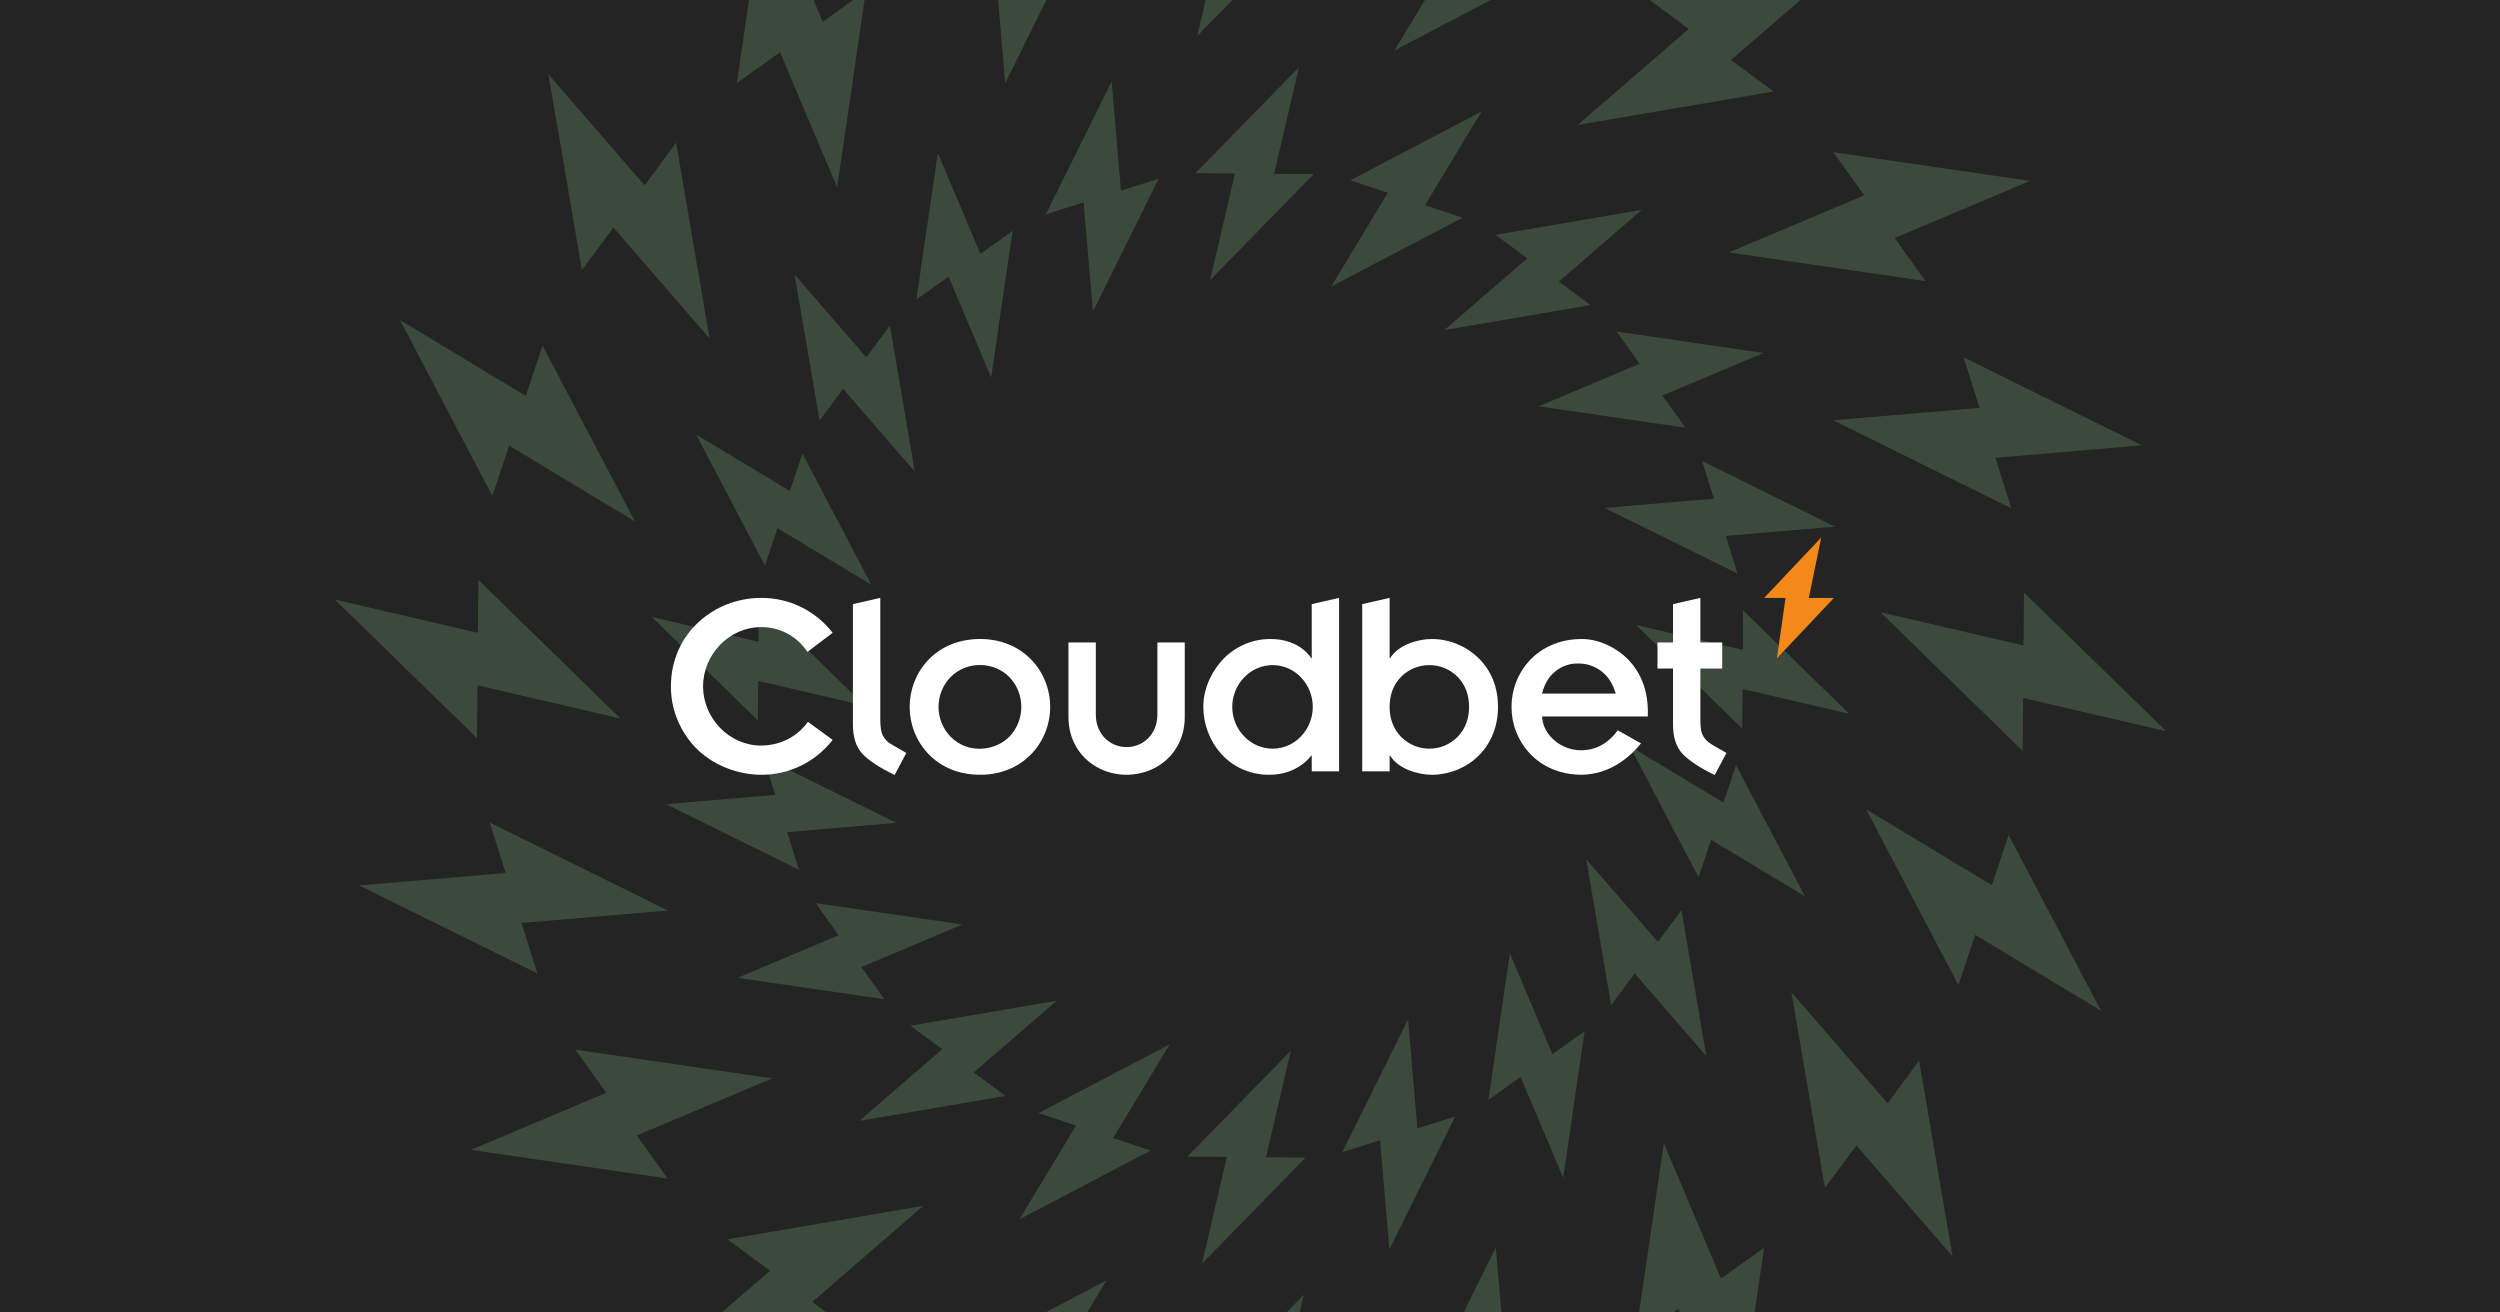 <svg width="1200" height="630" viewBox="0 0 1200 630" fill="none" xmlns="http://www.w3.org/2000/svg">
<g clip-path="url(#clip0_5_15)">
<rect width="1200" height="630" fill="#242424"/>
<g opacity="0.2" clip-path="url(#clip1_5_15)">
<path d="M1028.05 213.76L942.516 171.508L950.182 195.751L879.909 201.743L965.44 243.996L957.776 219.746L1028.05 213.76Z" fill="#97E299"/>
<path d="M880.77 252.779L816.96 221.253L822.681 239.341L770.257 243.813L834.064 275.334L828.343 257.245L880.77 252.779Z" fill="#97E299"/>
<path d="M1039.78 351.012L971.501 284.419L971.294 309.846L902.61 293.847L970.887 360.439L971.094 335.012L1039.78 351.012Z" fill="#97E299"/>
<path d="M887.641 342.646L836.706 292.966L836.548 311.938L785.311 300.002L836.245 349.682L836.4 330.713L887.641 342.646Z" fill="#97E299"/>
<path d="M964.145 400.753L956.085 424.875L895.71 388.448L940.048 472.863L948.112 448.745L1008.49 485.166L964.145 400.753Z" fill="#97E299"/>
<path d="M833.306 367.266L827.286 385.262L782.246 358.088L815.324 421.063L821.34 403.07L866.38 430.244L833.306 367.266Z" fill="#97E299"/>
<path d="M921.17 509.123L906.043 529.574L859.888 476.294L875.947 570.265L891.078 549.818L937.231 603.098L921.17 509.123Z" fill="#97E299"/>
<path d="M807.09 436.882L795.803 452.136L761.371 412.387L773.353 482.493L784.637 467.236L819.072 506.988L807.09 436.882Z" fill="#97E299"/>
<path d="M846.781 598.926L826.068 613.705L798.651 548.781L784.861 643.109L805.575 628.332L832.992 693.255L846.781 598.926Z" fill="#97E299"/>
<path d="M760.629 494.993L745.173 506.019L724.72 457.585L714.435 527.956L729.887 516.932L750.34 565.367L760.629 494.993Z" fill="#97E299"/>
<path d="M717.993 598.81L675.703 684.265L699.971 676.603L705.965 746.817L748.255 661.361L723.984 669.019L717.993 598.81Z" fill="#97E299"/>
<path d="M675.884 489.25L644.338 553.005L662.442 547.289L666.913 599.669L698.466 535.916L680.359 541.628L675.884 489.25Z" fill="#97E299"/>
<path d="M625.808 621.49L559.157 689.706L584.607 689.914L568.593 758.538L635.245 690.322L609.794 690.113L625.808 621.49Z" fill="#97E299"/>
<path d="M619.648 504.294L569.924 555.184L588.91 555.338L576.966 606.535L626.69 555.645L607.701 555.486L619.648 504.294Z" fill="#97E299"/>
<path d="M531.121 614.592L446.634 658.896L470.773 666.952L434.317 727.27L518.804 682.975L494.664 674.918L531.121 614.592Z" fill="#97E299"/>
<path d="M561.51 501.232L498.48 534.282L516.488 540.292L489.29 585.292L552.321 552.243L534.312 546.233L561.51 501.232Z" fill="#97E299"/>
<path d="M443.2 578.806L349.146 594.851L369.611 609.968L316.284 656.081L410.338 640.037L389.873 624.92L443.2 578.806Z" fill="#97E299"/>
<path d="M507.163 480.376L436.995 492.348L452.266 503.622L412.479 538.026L482.646 526.055L467.379 514.777L507.163 480.376Z" fill="#97E299"/>
<path d="M370.649 517.623L276.237 503.845L291.028 524.541L226.048 551.933L320.46 565.711L305.668 545.016L370.649 517.623Z" fill="#97E299"/>
<path d="M461.926 443.757L391.489 433.477L402.526 448.919L354.048 469.354L424.482 479.63L413.448 464.192L461.926 443.757Z" fill="#97E299"/>
<path d="M320.576 437.036L235.045 394.783L242.714 419.03L172.438 425.019L257.969 467.271L250.304 443.022L320.576 437.036Z" fill="#97E299"/>
<path d="M430.233 394.965L366.421 363.446L372.142 381.534L319.715 386.001L383.522 417.522L377.806 399.431L430.233 394.965Z" fill="#97E299"/>
<path d="M297.876 344.933L229.599 278.34L229.391 303.768L160.707 287.768L228.984 354.361L229.192 328.933L297.876 344.933Z" fill="#97E299"/>
<path d="M415.175 338.777L364.24 289.097L364.085 308.067L312.841 296.129L363.776 345.81L363.935 326.838L415.175 338.777Z" fill="#97E299"/>
<path d="M260.437 165.916L252.373 190.034L192.001 153.61L236.337 238.022L244.401 213.904L304.773 250.328L260.437 165.916Z" fill="#97E299"/>
<path d="M385.161 217.717L379.145 235.709L334.105 208.536L367.179 271.513L373.196 253.514L418.236 280.687L385.161 217.717Z" fill="#97E299"/>
<path d="M324.538 68.514L309.407 88.962L263.253 35.682L279.312 129.652L294.443 109.205L340.596 162.485L324.538 68.514Z" fill="#97E299"/>
<path d="M427.132 156.286L415.845 171.54L381.413 131.792L393.395 201.897L404.683 186.644L439.114 226.392L427.132 156.286Z" fill="#97E299"/>
<path d="M415.624 -4.33L394.91 10.448L367.494 -54.475L353.704 39.853L374.418 25.075L401.834 89.998L415.624 -4.33Z" fill="#97E299"/>
<path d="M486.055 110.82L470.599 121.848L450.146 73.412L439.86 143.784L455.312 132.76L475.765 181.195L486.055 110.82Z" fill="#97E299"/>
<path d="M494.52 -108.038L452.23 -22.582L476.498 -30.244L482.492 39.969L524.781 -45.486L500.51 -37.828L494.52 -108.038Z" fill="#97E299"/>
<path d="M533.573 39.11L502.02 102.864L520.127 97.145L524.598 149.526L556.148 85.775L538.044 91.49L533.573 39.11Z" fill="#97E299"/>
<path d="M631.892 -119.758L565.241 -51.542L590.691 -51.334L574.677 17.289L641.328 -50.927L615.878 -51.135L631.892 -119.758Z" fill="#97E299"/>
<path d="M623.524 32.241L573.795 83.134L592.785 83.287L580.837 134.485L630.562 83.595L611.576 83.441L623.524 32.241Z" fill="#97E299"/>
<path d="M766.168 -88.491L681.682 -44.195L705.822 -36.138L669.366 24.18L753.852 -20.116L729.713 -28.173L766.168 -88.491Z" fill="#97E299"/>
<path d="M711.195 53.487L648.161 86.532L666.174 92.54L638.975 137.547L702.006 104.498L683.997 98.487L711.195 53.487Z" fill="#97E299"/>
<path d="M884.201 -17.302L790.148 -1.257L810.613 13.859L757.286 59.973L851.339 43.929L830.875 28.811L884.201 -17.302Z" fill="#97E299"/>
<path d="M788.006 100.753L717.839 112.725L733.106 124.002L693.323 158.403L763.49 146.432L748.219 135.158L788.006 100.753Z" fill="#97E299"/>
<path d="M974.437 86.846L880.026 73.069L894.818 93.764L829.837 121.156L924.249 134.934L909.457 114.239L974.437 86.846Z" fill="#97E299"/>
<path d="M846.437 169.425L776.001 159.145L787.037 174.587L738.559 195.022L808.993 205.299L797.959 189.86L846.437 169.425Z" fill="#97E299"/>
</g>
<g filter="url(#filter0_d_5_15)">
<path fill-rule="evenodd" clip-rule="evenodd" d="M874.185 258L846.797 286.997H857.066L852.908 315.996L880.296 286.997H868.232L874.185 258Z" fill="#F4891A"/>
<path fill-rule="evenodd" clip-rule="evenodd" d="M399.673 355.144L387.836 346.483C379.562 357.914 367.197 357.876 365.402 357.871C365.367 357.871 365.336 357.871 365.31 357.871C350.046 357.871 337.469 344.749 337.469 329.443C337.469 314.127 350.055 301.015 365.31 301.015C374.247 300.908 382.628 305.391 387.571 312.922L399.673 303.742C391.402 293.062 378.696 286.875 365.286 286.997C342.671 286.997 322.045 304.148 322.045 329.443C322.006 335.134 323.141 340.771 325.381 345.994C334.504 367.119 354.628 371.89 365.286 371.89C378.697 372.012 391.402 365.825 399.673 355.144ZM413.817 361.669C416.79 364.934 421.992 368.374 429.424 371.986L435.037 361.412L427.963 357.324C426.162 356.356 424.688 354.865 423.733 353.042C422.932 351.382 422.533 348.805 422.533 345.311V286.997L409.398 289.982V347.74C409.394 353.789 410.868 358.432 413.817 361.669ZM484.57 353.554C478.086 360.264 464.837 362.379 456.215 353.554C448.586 345.623 448.586 332.989 456.215 325.058C463.984 317.112 477.155 317.389 484.57 325.058C492.112 333.024 492.112 345.588 484.57 353.554ZM456.34 309.405C448.355 312.704 442.055 319.169 438.91 327.294C435.877 335.008 435.877 343.604 438.91 351.318C442.055 359.444 448.355 365.909 456.34 369.206C463.394 372.204 474.658 373.336 484.38 369.206C492.366 365.909 498.667 359.444 501.812 351.318C504.845 343.604 504.845 335.008 501.812 327.294C498.666 319.169 492.366 312.704 484.38 309.405C474.644 305.269 463.376 306.415 456.34 309.405ZM512.855 308.383H525.99V343.011C525.99 352.372 532.737 358.601 540.769 358.601C548.798 358.601 555.547 352.37 555.547 343.011V308.383H568.683V344.161C568.683 356.22 561.982 362.774 560.221 364.414C552.812 371.304 544.09 371.89 540.769 371.89L540.669 371.891C539.151 371.897 529.405 371.941 521.316 364.414C519.558 362.779 512.855 356.223 512.855 344.161V308.383ZM610.935 359.367C605.77 359.363 600.825 357.243 597.231 353.489C589.569 345.621 589.569 332.988 597.231 325.122C600.826 321.369 605.77 319.248 610.935 319.244C616.043 319.263 620.923 321.385 624.451 325.122C632.028 333.023 632.028 345.587 624.451 353.489C620.923 357.226 616.043 359.349 610.935 359.367ZM629.377 362.689H629.629V370.228H642.765V286.997L629.629 289.981V315.921H629.377C625.973 310.675 618.972 306.721 609.925 306.721C600.988 306.663 592.448 310.448 586.432 317.136C582.946 321.026 577.592 328.927 577.592 339.306C577.601 347.577 580.612 355.557 586.053 361.731C595.21 371.982 607.16 371.905 609.144 371.892L609.294 371.891C622.774 371.891 629.003 363.211 629.363 362.709L629.377 362.689ZM699.721 324.93C692.172 317.349 679.99 317.349 672.44 324.93C668.819 328.721 667.008 333.512 667.01 339.306C667.01 345.014 668.82 349.785 672.44 353.617C679.911 361.239 692.074 361.292 699.609 353.734L699.721 353.617C703.34 349.783 705.154 345.013 705.154 339.306C705.154 333.515 703.344 328.723 699.721 324.93ZM653.873 289.982L667.01 286.997V315.922H667.262C671.188 309.434 680.86 306.722 687.218 306.722C696.195 306.732 704.772 310.502 710.905 317.134C718.046 324.97 719.046 334 719.046 339.306C719.046 351.112 713.794 358.379 710.789 361.656C701.13 372.188 688.212 371.911 687.267 371.891L687.218 371.89C680.765 371.89 671.153 369.126 667.262 362.69H667.01V370.23H653.873V289.982ZM768.66 322.183C771.901 324.656 774.194 328.233 775.542 332.917L740.178 332.917C741.268 328.402 743.373 324.867 746.491 322.311C749.593 319.759 753.486 318.402 757.48 318.478C761.511 318.419 765.445 319.723 768.66 322.183ZM759.248 371.89C773.56 371.662 783.212 362.445 787.667 356.812L776.554 350.549C771.837 356.939 765.943 360.134 758.87 360.134C753.295 360.137 747.982 357.745 744.254 353.554C741.841 350.907 740.402 347.499 740.178 343.905H790.952C790.952 343.708 790.956 343.465 790.96 343.18C791.031 339.196 791.245 326.975 781.994 317.085C776.168 310.856 767.442 306.722 759.248 306.722C744.43 306.722 736.536 314.597 734.494 316.752C722.534 329.354 722.534 349.257 734.494 361.86C736.566 364.049 744.452 371.89 759.248 371.89ZM823.065 372C815.931 368.593 810.311 364.799 807.46 361.668C804.512 358.431 803.039 353.788 803.043 347.739V320.906H795.591V308.383H803.043V289.984L816.175 286.997V308.383H826.662V320.906H816.175C816.175 326.555 816.175 330.949 816.175 334.381C816.171 345.583 816.171 346.557 816.227 347.527C816.231 347.588 816.235 347.649 816.242 347.713C816.246 347.777 816.25 347.843 816.254 347.915L816.261 348.042C816.437 350.726 816.673 354.289 821.608 357.322L828.7 361.417L823.065 372Z" fill="white"/>
</g>
</g>
<defs>
<filter id="filter0_d_5_15" x="245" y="184" width="710" height="262" filterUnits="userSpaceOnUse" color-interpolation-filters="sRGB">
<feFlood flood-opacity="0" result="BackgroundImageFix"/>
<feColorMatrix in="SourceAlpha" type="matrix" values="0 0 0 0 0 0 0 0 0 0 0 0 0 0 0 0 0 0 127 0" result="hardAlpha"/>
<feOffset/>
<feGaussianBlur stdDeviation="37"/>
<feColorMatrix type="matrix" values="0 0 0 0 0 0 0 0 0 0 0 0 0 0 0 0 0 0 1 0"/>
<feBlend mode="normal" in2="BackgroundImageFix" result="effect1_dropShadow_5_15"/>
<feBlend mode="normal" in="SourceGraphic" in2="effect1_dropShadow_5_15" result="shape"/>
</filter>
<clipPath id="clip0_5_15">
<rect width="1200" height="630" fill="white"/>
</clipPath>
<clipPath id="clip1_5_15">
<rect width="880" height="869" fill="white" transform="translate(160 -120)"/>
</clipPath>
</defs>
</svg>
